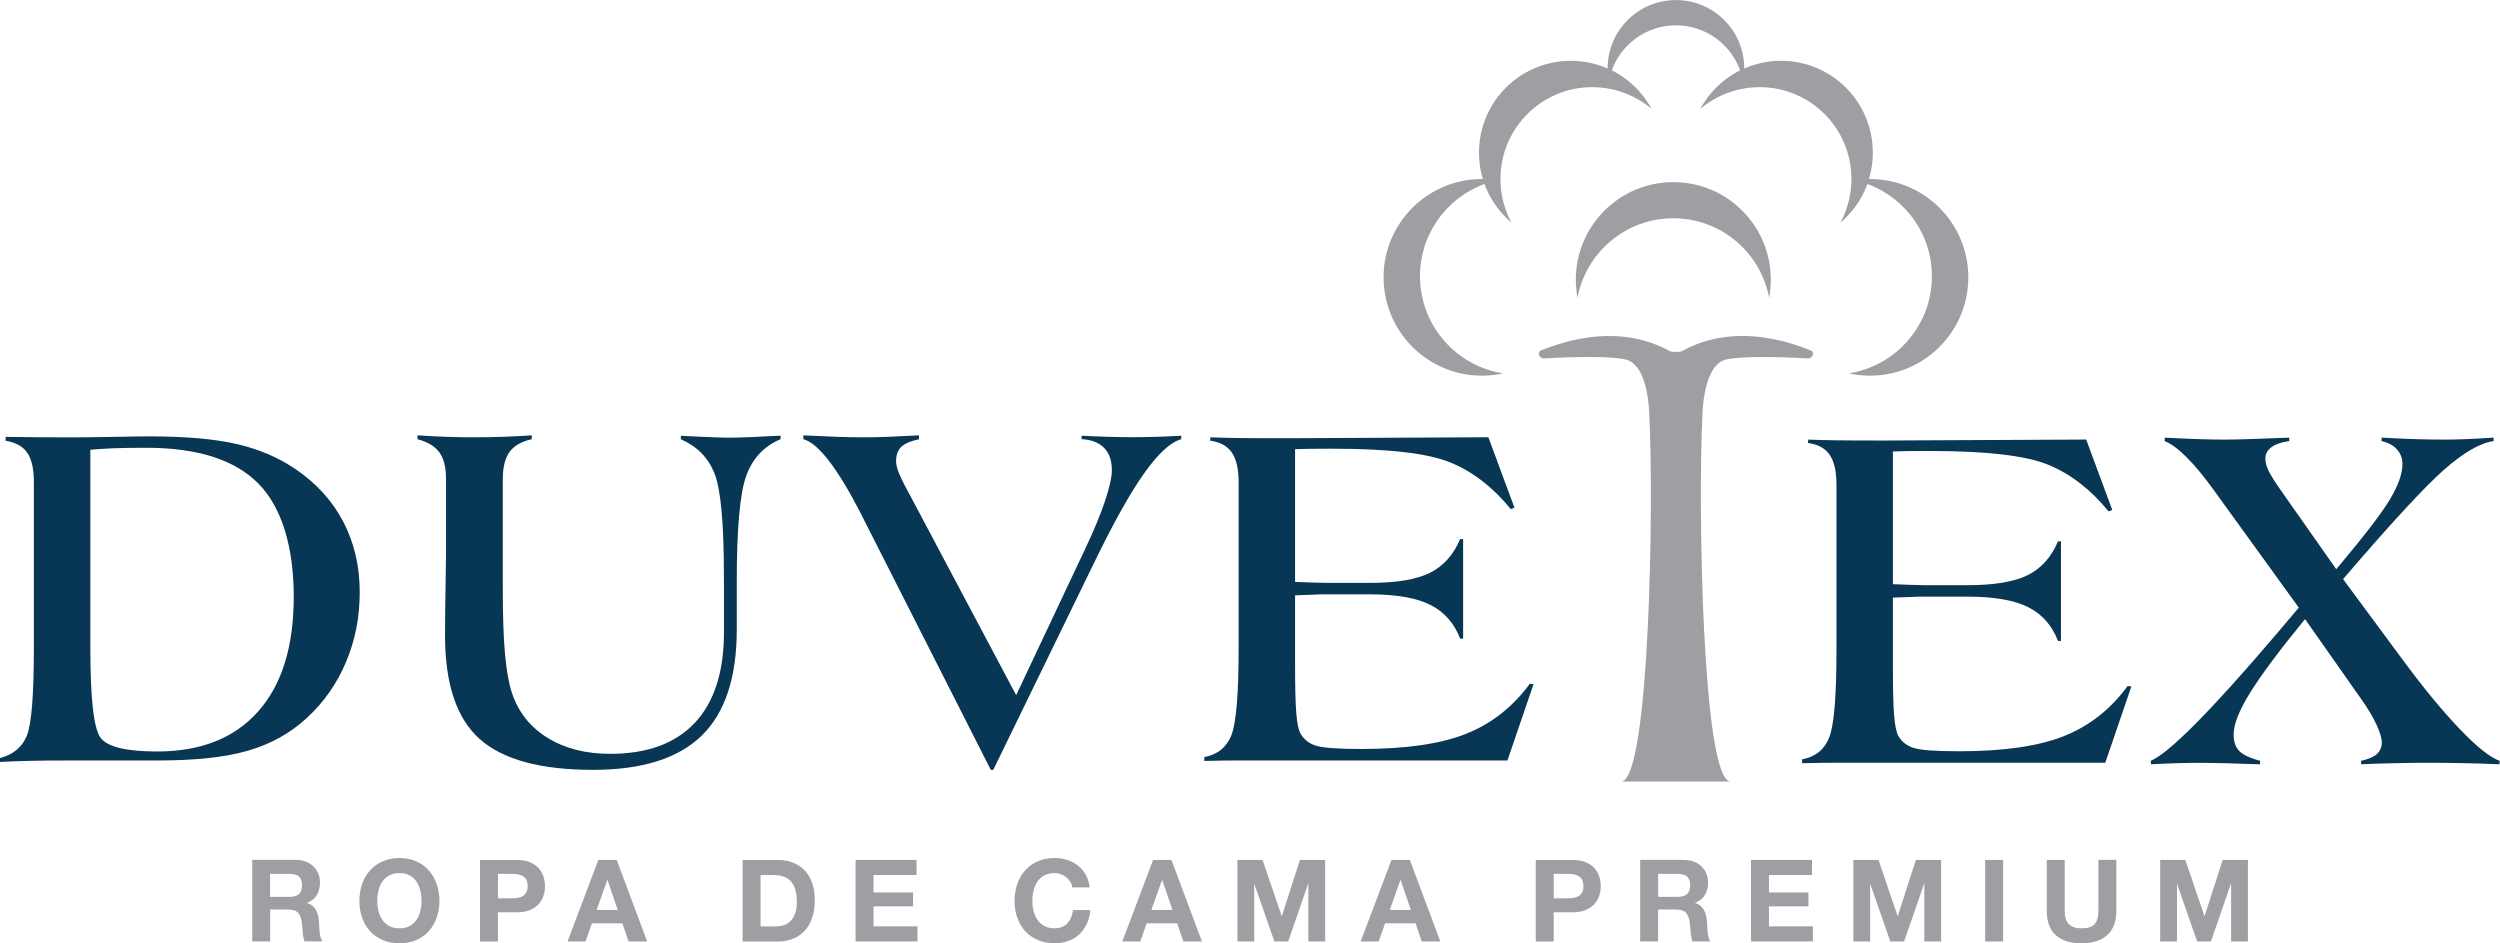 <?xml version="1.0" encoding="UTF-8"?>
<svg xmlns="http://www.w3.org/2000/svg" id="Capa_2" data-name="Capa 2" viewBox="0 0 458.49 172.99">
  <defs>
    <style>
      .cls-1 {
        fill: #083655;
      }

      .cls-1, .cls-2 {
        stroke-width: 0px;
      }

      .cls-2 {
        fill: #9d9fa2;
      }
    </style>
  </defs>
  <g id="Capa_1-2" data-name="Capa 1">
    <g>
      <g>
        <path class="cls-1" d="M0,139.73v-.71c2.41-.63,4.05-1.98,4.91-4.06.86-2.08,1.3-7.44,1.3-16.08v-30.46c0-2.41-.4-4.21-1.21-5.38-.8-1.18-2.13-1.91-3.97-2.21v-.71c2.02.03,4,.05,5.92.07,1.92.02,4.15.02,6.68.02,1.7,0,4.08-.03,7.15-.09,3.07-.06,5.28-.09,6.65-.09,6.61,0,11.95.47,16.01,1.41,4.06.94,7.66,2.48,10.79,4.62,3.84,2.62,6.76,5.84,8.75,9.67,1.99,3.83,2.99,8.11,2.99,12.84s-.84,8.87-2.52,12.86c-1.68,3.99-4.09,7.41-7.21,10.27-3.01,2.77-6.58,4.76-10.72,5.96-4.14,1.21-9.65,1.81-16.53,1.81H12.33c-2.86,0-5.2.02-7.01.07-1.82.04-3.59.11-5.32.2ZM16.57,82.48v36.4c0,9.32.63,14.81,1.9,16.46,1.27,1.65,4.71,2.48,10.34,2.48,8.01,0,14.19-2.45,18.54-7.35,4.35-4.9,6.52-11.9,6.52-21.01s-2.16-16.39-6.48-20.77c-4.32-4.38-11.18-6.57-20.59-6.57-2.44,0-4.41.03-5.9.09-1.49.06-2.93.15-4.33.27Z"></path>
        <path class="cls-1" d="M132.76,106.64v-1.03c0-9.62-.57-15.88-1.72-18.78-1.15-2.9-3.21-4.99-6.19-6.28l.04-.63c.63.03,1.52.07,2.68.13,2.95.15,4.91.22,5.9.22,2.08,0,5.23-.12,9.42-.36h.27v.63c-3.04,1.28-5.14,3.52-6.3,6.72-1.16,3.2-1.74,9.65-1.74,19.36v8.84c0,8.78-2.14,15.27-6.43,19.45-4.29,4.18-10.93,6.28-19.92,6.28-9.65,0-16.59-1.89-20.81-5.67-4.23-3.78-6.34-10.09-6.34-18.94,0-2.47.03-5.36.09-8.66.06-3.3.09-5.39.09-6.25v-13.8c0-2.14-.4-3.77-1.21-4.89-.8-1.12-2.14-1.93-4.02-2.43v-.71c1.79.12,3.55.21,5.29.27,1.74.06,3.46.09,5.16.09s3.42-.03,5.18-.09c1.76-.06,3.53-.15,5.32-.27v.71c-1.88.42-3.23,1.19-4.06,2.32-.83,1.13-1.25,2.8-1.25,5v20.1c0,4.97.13,8.95.4,11.93.27,2.98.68,5.34,1.25,7.1,1.16,3.54,3.33,6.31,6.5,8.28,3.17,1.98,7.02,2.97,11.55,2.97,6.79,0,11.96-1.9,15.52-5.69,3.56-3.8,5.34-9.33,5.34-16.59v-9.33Z"></path>
        <path class="cls-1" d="M147.33,80.55v-.71c2.38.12,4.44.21,6.16.27,1.73.06,3.35.09,4.87.09,1.43,0,2.93-.03,4.49-.09,1.56-.06,3.46-.15,5.69-.27v.71c-1.55.33-2.64.8-3.26,1.41-.63.61-.94,1.48-.94,2.61,0,.54.15,1.21.45,2.01.3.8.88,2,1.74,3.57l19.83,37.34,12.73-26.98c1.55-3.27,2.74-6.16,3.57-8.64.83-2.49,1.25-4.37,1.25-5.65,0-1.76-.48-3.12-1.43-4.09-.95-.97-2.32-1.5-4.11-1.59v-.63c1.79.09,3.45.16,5,.2,1.55.04,2.98.07,4.29.07s2.81-.02,4.31-.07c1.5-.04,3.06-.11,4.67-.2v.63c-2,.57-4.29,2.69-6.88,6.36-2.59,3.68-5.66,9.18-9.2,16.5l-18.4,37.79h-.45l-23.63-46.58v-.04c-4.44-8.66-8.02-13.34-10.76-14.02Z"></path>
        <path class="cls-1" d="M221.95,80.2c1.46.06,3.14.1,5.05.13,1.9.03,4.97.04,9.2.04l36.76-.18,4.78,12.91-.67.27c-3.3-4.05-7.02-6.91-11.14-8.58-4.12-1.67-11.32-2.5-21.59-2.5h-.71c-1.4,0-2.55,0-3.46.02-.91.02-1.79.04-2.66.07v24.34c.71.03,1.75.07,3.1.11,1.35.04,2.21.07,2.57.07h8.04c4.88,0,8.56-.62,11.03-1.85,2.47-1.24,4.32-3.3,5.54-6.19h.54v18.27h-.54c-1.1-2.86-2.93-4.93-5.49-6.21-2.56-1.28-6.25-1.92-11.08-1.92h-8.89c-.09,0-.67.02-1.74.07-1.07.04-2.1.08-3.08.11v12.82c0,3.96.07,6.87.22,8.73.15,1.86.4,3.12.76,3.77.6,1.07,1.52,1.82,2.77,2.23,1.25.42,4.05.63,8.4.63,8.16,0,14.57-.93,19.23-2.79,4.66-1.86,8.55-4.92,11.68-9.18l.67.09-4.78,13.98h-48.73c-.98,0-2.05,0-3.19.02-1.15.01-2.37.04-3.68.07v-.71c2.44-.45,4.1-1.79,4.98-4.04.88-2.25,1.32-7.56,1.32-15.92v-30.46c0-2.41-.42-4.22-1.25-5.43-.83-1.21-2.16-1.93-3.97-2.17l.04-.63Z"></path>
        <path class="cls-1" d="M331.59,80.62c1.46.06,3.14.1,5.05.13,1.9.03,4.97.04,9.2.04l36.76-.18,4.78,12.91-.67.27c-3.3-4.05-7.02-6.91-11.14-8.58-4.12-1.67-11.32-2.5-21.59-2.5h-.71c-1.4,0-2.55,0-3.46.02-.91.02-1.79.04-2.66.07v24.34c.71.03,1.75.07,3.1.11,1.35.04,2.21.07,2.57.07h8.04c4.88,0,8.56-.62,11.03-1.85s4.32-3.3,5.54-6.19h.54v18.27h-.54c-1.1-2.86-2.93-4.93-5.49-6.21-2.56-1.28-6.25-1.92-11.08-1.92h-8.89c-.09,0-.67.02-1.74.07-1.07.04-2.1.08-3.08.11v12.82c0,3.96.07,6.87.22,8.73.15,1.86.4,3.12.76,3.77.59,1.07,1.52,1.82,2.77,2.23,1.25.42,4.05.63,8.4.63,8.16,0,14.57-.93,19.23-2.79,4.66-1.86,8.55-4.92,11.68-9.18l.67.09-4.78,13.98h-48.73c-.98,0-2.05,0-3.19.02-1.15.01-2.37.04-3.68.07v-.71c2.44-.45,4.1-1.79,4.98-4.04.88-2.25,1.32-7.56,1.32-15.92v-30.46c0-2.41-.42-4.22-1.25-5.43-.83-1.21-2.16-1.93-3.97-2.17l.04-.63Z"></path>
        <path class="cls-1" d="M394.49,140.16l-.05-.63c3.39-1.43,11.14-9.25,23.22-23.45l3.93-4.64-15.05-20.81-.45-.63c-3.72-5.15-6.76-8.19-9.11-9.11l.04-.63c2.86.15,5.06.25,6.61.29s2.96.07,4.24.07c2.05,0,5.58-.1,10.59-.31.63-.03,1.09-.04,1.38-.04v.63c-1.4.18-2.48.54-3.24,1.09-.76.55-1.14,1.26-1.14,2.12,0,.66.19,1.39.58,2.21.39.82,1.15,2.03,2.28,3.64l10.14,14.43c4.97-5.9,8.24-10.14,9.8-12.73,1.56-2.59,2.34-4.78,2.34-6.57,0-1.04-.34-1.93-1.01-2.68-.67-.74-1.62-1.25-2.84-1.52l.04-.63c2.8.15,5.02.25,6.65.29,1.64.04,3.19.07,4.64.07,1.19,0,2.44-.02,3.75-.07,1.31-.04,3.14-.14,5.49-.29v.63c-2.5.36-5.55,2.13-9.16,5.31-3.6,3.19-9.75,9.86-18.45,20.01l11.03,14.92c3.81,5.15,7.28,9.36,10.41,12.62,3.13,3.26,5.55,5.19,7.28,5.78l-.04.63c-2.26-.09-4.44-.16-6.54-.2-2.1-.04-4.09-.07-5.96-.07-2.17,0-4.33.02-6.48.07s-4.27.11-6.39.2v-.63c1.34-.3,2.31-.71,2.9-1.25s.89-1.25.89-2.14c0-.77-.34-1.88-1.01-3.33-.67-1.44-1.62-3.01-2.84-4.71l-10.23-14.56c-4.68,5.72-8.03,10.21-10.05,13.47-2.03,3.26-3.04,5.81-3.04,7.66,0,1.34.34,2.36,1.03,3.06.68.7,1.97,1.3,3.84,1.81l-.04.63c-2.44-.09-4.6-.16-6.48-.2s-3.42-.07-4.64-.07c-1.34,0-2.75.02-4.22.07-1.47.04-3.04.11-4.71.2Z"></path>
        <g>
          <path class="cls-2" d="M306.88,40.03c8.74,0,16.01,6.28,17.57,14.57.2-1.08.31-2.18.31-3.32,0-9.88-8.01-17.88-17.88-17.88s-17.88,8-17.88,17.88c0,1.13.11,2.24.31,3.32,1.56-8.29,8.83-14.57,17.57-14.57"></path>
          <path class="cls-2" d="M343.49,32.84c-.25,0-.49,0-.73,0,1.91-6.35-.05-13.49-5.51-17.93-5.06-4.11-11.78-4.79-17.36-2.35,0,0,0-.01,0-.02,0-6.92-5.61-12.53-12.53-12.53s-12.53,5.61-12.53,12.53c0,0,0,.01,0,.02-5.59-2.44-12.31-1.75-17.37,2.35-5.46,4.43-7.42,11.58-5.51,17.93-.24,0-.49,0-.73,0-9.95.31-17.78,8.63-17.47,18.58.31,9.95,8.63,17.78,18.58,17.47,1.14-.03,2.25-.18,3.33-.42-8.41-1.31-14.96-8.45-15.23-17.26-.25-7.97,4.72-14.87,11.82-17.47.62,1.71,1.53,3.35,2.75,4.85.67.83,1.41,1.57,2.2,2.24-3.78-6.98-2.19-15.89,4.2-21.08,6.39-5.19,15.43-4.92,21.49.22-.49-.91-1.07-1.78-1.74-2.61-1.57-1.93-3.47-3.42-5.56-4.46,1.75-4.81,6.36-8.26,11.77-8.26s10.02,3.44,11.77,8.26c-2.09,1.04-4,2.53-5.56,4.46-.67.83-1.25,1.7-1.74,2.61,6.06-5.14,15.1-5.41,21.49-.22,6.39,5.19,7.98,14.09,4.2,21.08.79-.67,1.52-1.41,2.2-2.24,1.21-1.49,2.12-3.13,2.75-4.85,7.09,2.6,12.07,9.5,11.82,17.47-.27,8.81-6.82,15.95-15.23,17.26,1.08.24,2.19.38,3.33.42,9.95.31,18.27-7.51,18.58-17.47.31-9.95-7.51-18.27-17.47-18.58"></path>
        </g>
        <path class="cls-2" d="M332.07,64.26c-12.48-5-20.24-1.7-23.41.04-.54.29-1.19.25-1.31.21-.12.05-.77.08-1.31-.21-3.17-1.73-10.93-5.03-23.41-.04-.83.33-.33,1.53.58,1.48,5.81-.35,12.54-.43,14.99.21,3.48.9,4.13,7.13,4.26,9.66.88,16.95.04,67.5-5.13,67.72h10.02s10.02,0,10.02,0c-5.18-.22-6.01-50.77-5.13-67.72.13-2.54.78-8.77,4.26-9.66,2.45-.63,9.18-.56,14.99-.21.91.05,1.41-1.15.58-1.48Z"></path>
      </g>
      <g>
        <path class="cls-2" d="M54.31,157.71c.67,0,1.27.11,1.81.32.54.22,1,.51,1.38.89s.68.81.88,1.31c.2.5.3,1.03.3,1.6,0,.88-.19,1.64-.55,2.28-.37.64-.97,1.13-1.81,1.47v.04c.4.11.74.28,1.01.51.26.23.48.5.65.82s.29.66.37,1.04.13.75.16,1.13c.01.24.03.52.04.84.01.32.04.65.07.98.03.33.09.65.17.95.08.3.19.55.35.76h-3.29c-.18-.47-.29-1.04-.33-1.7s-.1-1.28-.19-1.88c-.11-.78-.35-1.35-.71-1.72-.36-.36-.96-.54-1.78-.54h-3.29v5.84h-3.29v-14.95h8.06ZM53.13,164.47c.75,0,1.32-.17,1.7-.5s.56-.88.56-1.63-.19-1.25-.56-1.58c-.38-.33-.94-.49-1.7-.49h-3.6v4.21h3.6Z"></path>
        <path class="cls-2" d="M66.41,162.14c.33-.96.82-1.79,1.44-2.5.63-.71,1.4-1.27,2.31-1.67.91-.4,1.94-.61,3.09-.61s2.19.2,3.1.61c.91.41,1.67.96,2.3,1.67.63.71,1.11,1.55,1.44,2.5s.5,1.99.5,3.11-.17,2.1-.5,3.05-.82,1.76-1.44,2.46c-.63.7-1.4,1.25-2.3,1.64-.91.4-1.94.6-3.1.6s-2.17-.2-3.09-.6c-.91-.4-1.69-.95-2.31-1.64-.63-.7-1.11-1.52-1.44-2.46s-.5-1.96-.5-3.05.17-2.15.5-3.11ZM69.41,167.08c.15.59.38,1.13.7,1.6.32.47.74.86,1.26,1.14.52.29,1.14.43,1.88.43s1.37-.14,1.88-.43c.52-.29.94-.67,1.26-1.14.32-.47.55-1.01.7-1.6.15-.59.22-1.2.22-1.83s-.07-1.29-.22-1.91c-.15-.61-.38-1.16-.7-1.64-.32-.48-.74-.87-1.26-1.15-.52-.29-1.15-.43-1.88-.43s-1.37.14-1.88.43c-.52.29-.94.67-1.26,1.15-.32.48-.56,1.03-.7,1.64-.15.62-.22,1.25-.22,1.91s.07,1.24.22,1.83Z"></path>
        <path class="cls-2" d="M94.78,157.71c.94,0,1.73.14,2.39.41.66.27,1.19.63,1.6,1.08.41.45.71.96.9,1.53.19.57.28,1.17.28,1.78s-.09,1.19-.28,1.77-.49,1.09-.9,1.54c-.41.45-.95.81-1.6,1.08-.66.27-1.45.41-2.39.41h-3.46v5.36h-3.29v-14.95h6.74ZM93.88,164.74c.38,0,.74-.03,1.09-.08.35-.06.66-.16.92-.32.26-.16.48-.39.64-.68.16-.29.24-.68.24-1.15s-.08-.86-.24-1.15c-.16-.29-.37-.52-.64-.68-.27-.16-.57-.27-.92-.33-.35-.06-.71-.08-1.09-.08h-2.55v4.48h2.55Z"></path>
        <path class="cls-2" d="M113.1,157.71l5.59,14.95h-3.41l-1.13-3.33h-5.59l-1.17,3.33h-3.31l5.65-14.95h3.37ZM113.29,166.88l-1.88-5.49h-.04l-1.95,5.49h3.87Z"></path>
        <path class="cls-2" d="M142.65,157.71c.96,0,1.86.15,2.69.46.83.31,1.55.77,2.16,1.38s1.08,1.38,1.42,2.3c.34.92.51,2,.51,3.25,0,1.09-.14,2.09-.42,3.02-.28.92-.7,1.72-1.27,2.39-.57.67-1.27,1.2-2.12,1.58s-1.84.58-2.98.58h-6.45v-14.95h6.45ZM142.42,169.89c.47,0,.94-.08,1.38-.23s.84-.41,1.19-.76c.35-.36.63-.82.84-1.39.21-.57.31-1.27.31-2.09,0-.75-.07-1.43-.22-2.04-.15-.61-.39-1.13-.72-1.56s-.78-.76-1.33-.99-1.23-.35-2.04-.35h-2.35v9.42h2.93Z"></path>
        <path class="cls-2" d="M168.09,157.71v2.76h-7.89v3.2h7.25v2.55h-7.25v3.67h8.06v2.76h-11.35v-14.95h11.18Z"></path>
        <path class="cls-2" d="M196.27,161.7c-.2-.31-.44-.59-.73-.83-.29-.24-.62-.42-.99-.55-.37-.13-.76-.2-1.16-.2-.74,0-1.37.14-1.88.43-.52.29-.94.67-1.26,1.15-.32.48-.56,1.03-.7,1.64-.15.62-.22,1.25-.22,1.91s.07,1.24.22,1.83c.15.59.38,1.13.7,1.6.32.47.74.86,1.26,1.14.52.29,1.14.43,1.88.43,1.01,0,1.79-.31,2.36-.92.56-.61.91-1.42,1.04-2.43h3.18c-.08.94-.3,1.78-.65,2.53-.35.75-.81,1.4-1.38,1.93-.57.53-1.24.94-2.01,1.21-.77.28-1.61.42-2.53.42-1.14,0-2.17-.2-3.09-.6-.91-.4-1.69-.95-2.31-1.64-.63-.7-1.11-1.52-1.44-2.46s-.5-1.96-.5-3.05.17-2.15.5-3.11.82-1.79,1.44-2.5c.63-.71,1.4-1.27,2.31-1.67.91-.4,1.94-.61,3.09-.61.82,0,1.6.12,2.33.36s1.39.58,1.97,1.04c.58.45,1.06,1.02,1.43,1.69s.61,1.44.71,2.3h-3.18c-.06-.38-.18-.72-.38-1.04Z"></path>
        <path class="cls-2" d="M214.84,157.71l5.59,14.95h-3.41l-1.13-3.33h-5.59l-1.17,3.33h-3.31l5.65-14.95h3.37ZM215.03,166.88l-1.88-5.49h-.04l-1.95,5.49h3.87Z"></path>
        <path class="cls-2" d="M231.55,157.71l3.5,10.28h.04l3.31-10.28h4.63v14.95h-3.08v-10.59h-.04l-3.66,10.59h-2.53l-3.66-10.49h-.04v10.49h-3.08v-14.95h4.63Z"></path>
        <path class="cls-2" d="M258.56,157.71l5.59,14.95h-3.41l-1.13-3.33h-5.59l-1.17,3.33h-3.31l5.65-14.95h3.37ZM258.75,166.88l-1.88-5.49h-.04l-1.95,5.49h3.87Z"></path>
        <path class="cls-2" d="M288.4,157.71c.93,0,1.73.14,2.39.41s1.19.63,1.6,1.08c.41.45.71.96.9,1.53.19.57.28,1.17.28,1.78s-.09,1.19-.28,1.77-.49,1.09-.9,1.54c-.41.45-.95.81-1.6,1.08-.66.27-1.45.41-2.39.41h-3.46v5.36h-3.29v-14.95h6.74ZM287.5,164.74c.38,0,.74-.03,1.09-.08.35-.06.66-.16.92-.32.26-.16.48-.39.64-.68.16-.29.24-.68.24-1.15s-.08-.86-.24-1.15c-.16-.29-.37-.52-.64-.68-.27-.16-.57-.27-.92-.33-.35-.06-.71-.08-1.09-.08h-2.55v4.48h2.55Z"></path>
        <path class="cls-2" d="M308.88,157.71c.67,0,1.27.11,1.81.32.54.22,1,.51,1.38.89s.68.81.88,1.31c.2.5.3,1.03.3,1.6,0,.88-.19,1.64-.56,2.28-.37.64-.97,1.13-1.81,1.47v.04c.4.11.74.28,1,.51.26.23.48.5.65.82.17.31.29.66.37,1.04.08.38.13.75.16,1.13.01.24.03.52.04.84s.04.65.07.98c.04.33.09.65.17.95.08.3.19.55.35.76h-3.29c-.18-.47-.29-1.04-.34-1.7-.04-.66-.1-1.28-.19-1.88-.11-.78-.35-1.35-.71-1.72s-.96-.54-1.78-.54h-3.29v5.84h-3.29v-14.95h8.06ZM307.7,164.47c.75,0,1.32-.17,1.7-.5s.57-.88.57-1.63-.19-1.25-.57-1.58c-.38-.33-.94-.49-1.7-.49h-3.6v4.21h3.6Z"></path>
        <path class="cls-2" d="M332.31,157.71v2.76h-7.89v3.2h7.24v2.55h-7.24v3.67h8.06v2.76h-11.35v-14.95h11.18Z"></path>
        <path class="cls-2" d="M344.51,157.71l3.5,10.28h.04l3.31-10.28h4.63v14.95h-3.08v-10.59h-.04l-3.66,10.59h-2.53l-3.66-10.49h-.04v10.49h-3.08v-14.95h4.63Z"></path>
        <path class="cls-2" d="M367.36,157.71v14.95h-3.29v-14.95h3.29Z"></path>
        <path class="cls-2" d="M386.43,171.52c-1.13.98-2.69,1.48-4.69,1.48s-3.59-.49-4.7-1.47c-1.11-.98-1.67-2.48-1.67-4.52v-9.3h3.29v9.3c0,.4.04.8.11,1.19.07.39.22.74.44,1.04.22.3.53.54.93.73s.93.28,1.6.28c1.17,0,1.98-.26,2.43-.79.45-.52.67-1.34.67-2.46v-9.3h3.29v9.3c0,2.02-.57,3.53-1.7,4.51Z"></path>
        <path class="cls-2" d="M400.78,157.71l3.5,10.28h.04l3.31-10.28h4.63v14.95h-3.08v-10.59h-.04l-3.66,10.59h-2.53l-3.66-10.49h-.04v10.49h-3.08v-14.95h4.63Z"></path>
      </g>
    </g>
  </g>
</svg>
